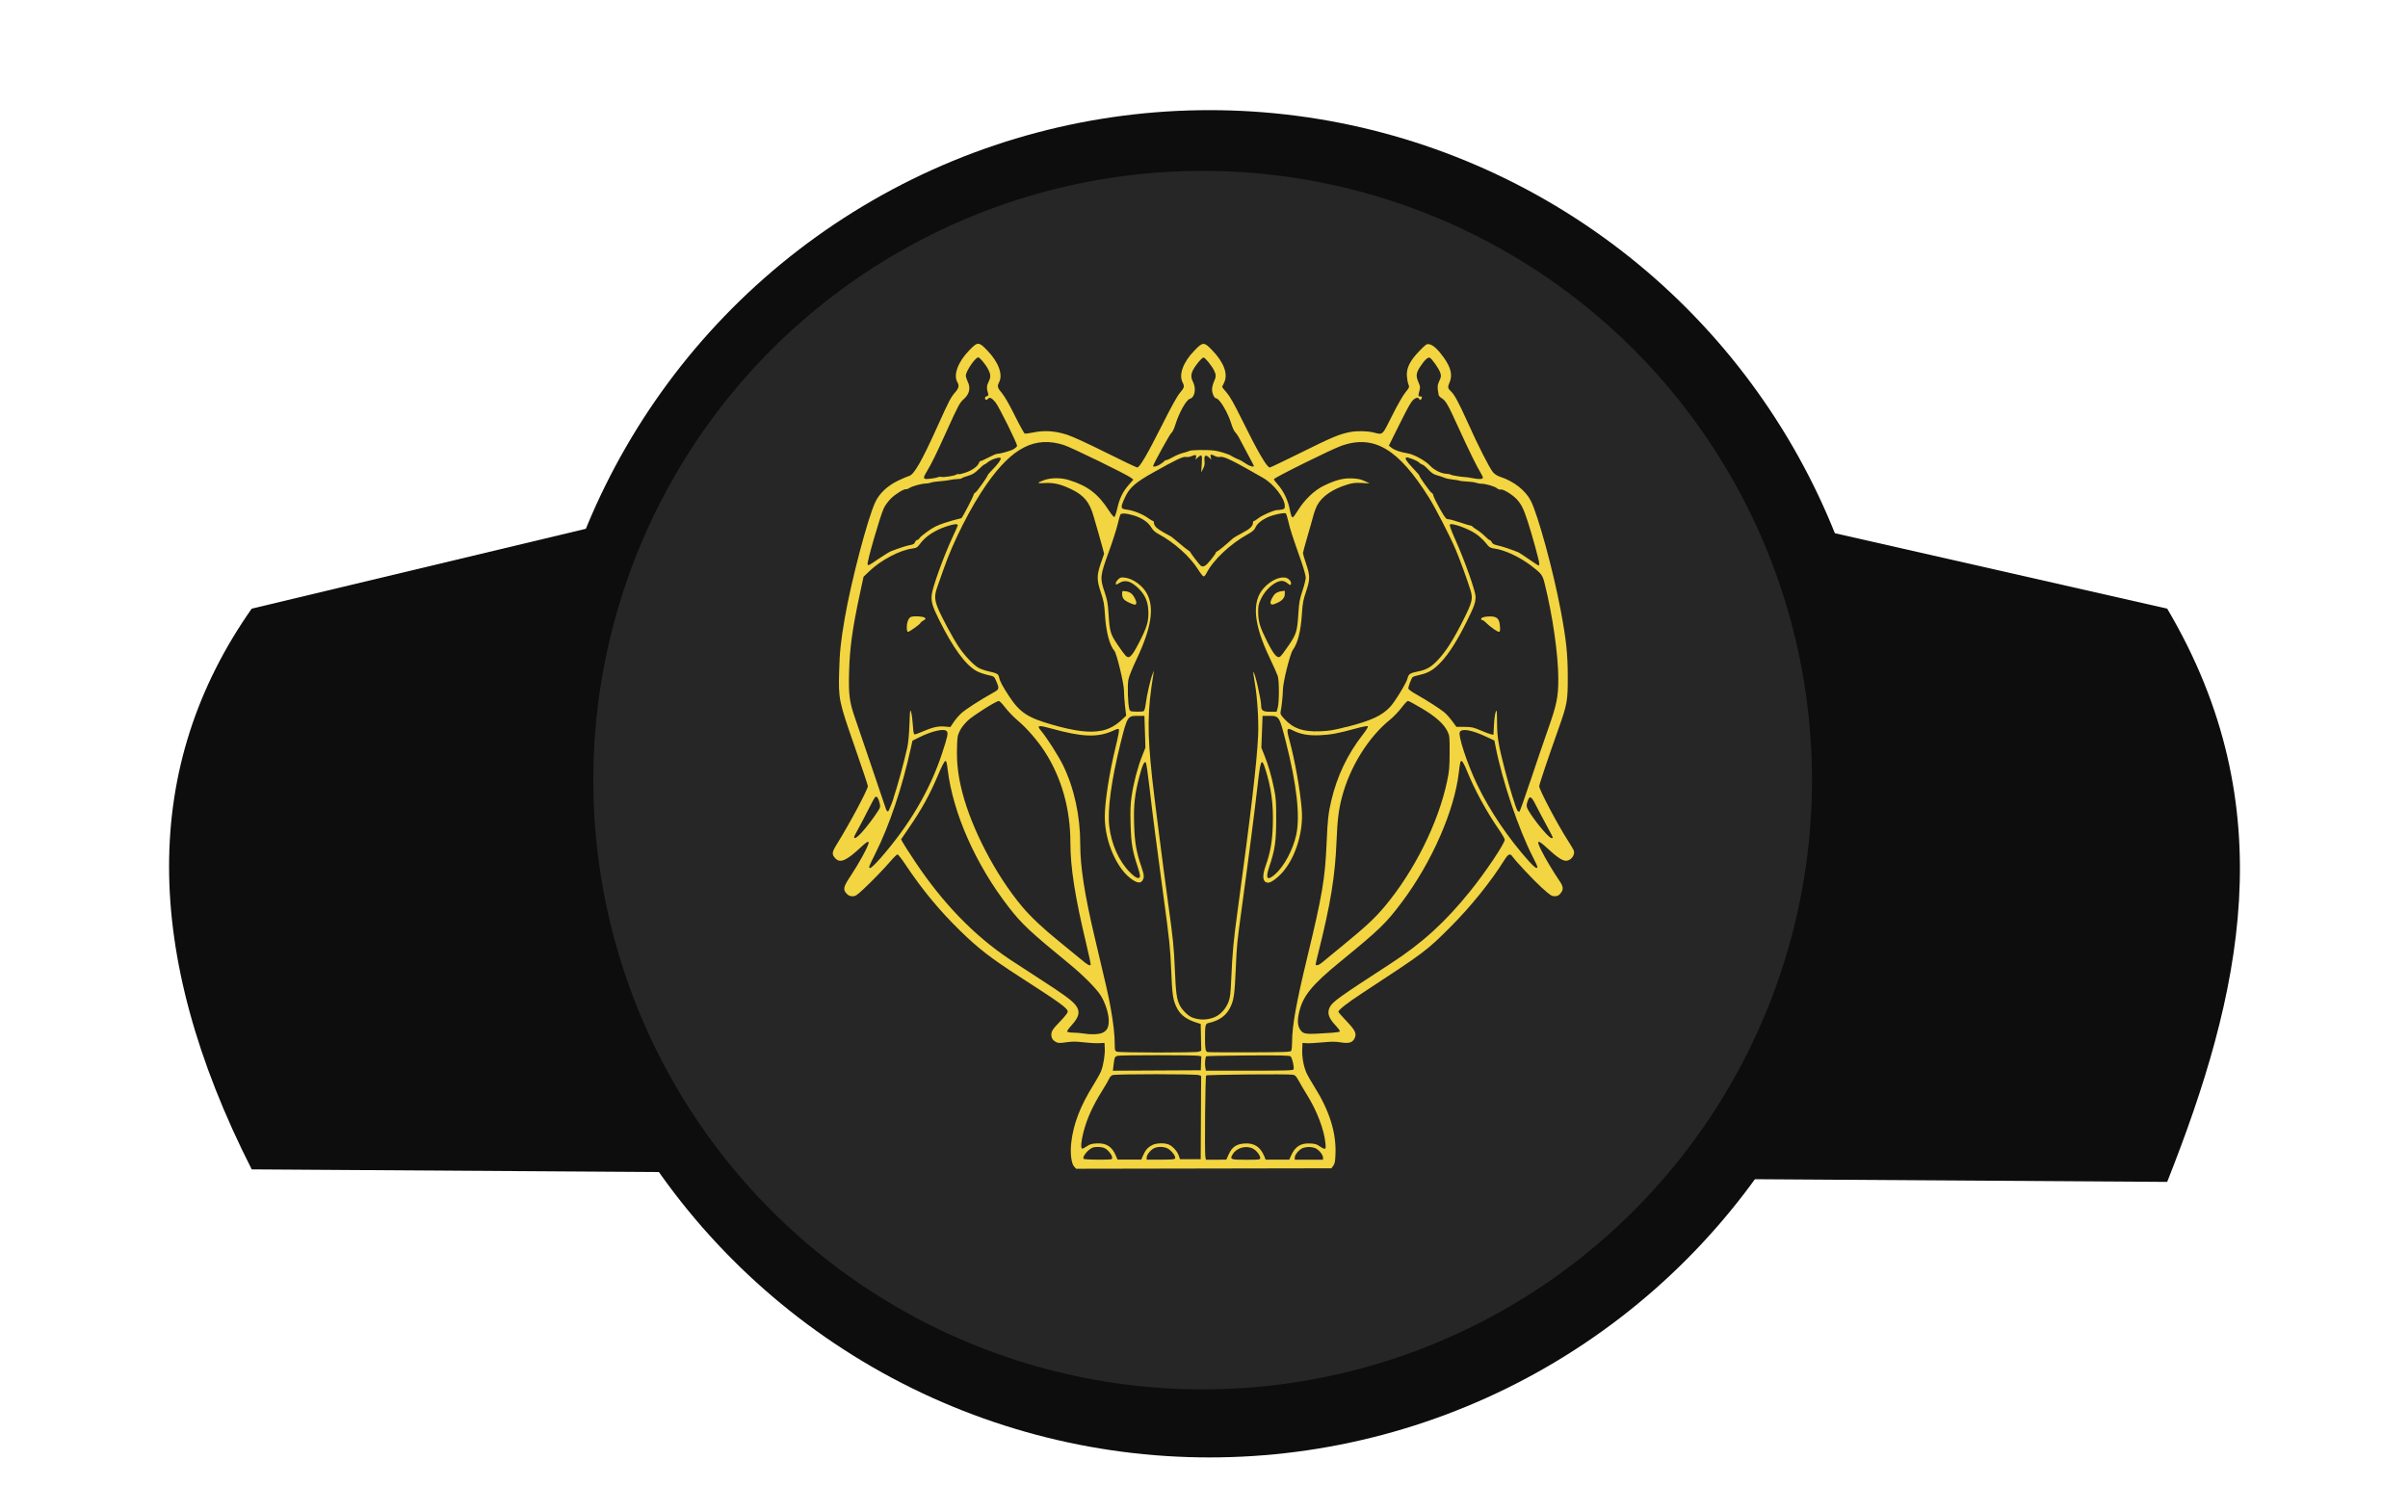 <?xml version="1.0" encoding="UTF-8" standalone="no"?>
<!-- Created with Inkscape (http://www.inkscape.org/) -->

<svg
   width="43mm"
   height="27mm"
   viewBox="0 0 43 27"
   version="1.1"
   id="svg1"
   xml:space="preserve"
   inkscape:version="1.4 (e7c3feb100, 2024-10-09)"
   sodipodi:docname="escudo.svg"
   xmlns:inkscape="http://www.inkscape.org/namespaces/inkscape"
   xmlns:sodipodi="http://sodipodi.sourceforge.net/DTD/sodipodi-0.dtd"
   xmlns="http://www.w3.org/2000/svg"
   xmlns:svg="http://www.w3.org/2000/svg"><sodipodi:namedview
     id="namedview1"
     pagecolor="#ffffff"
     bordercolor="#000000"
     borderopacity="0.25"
     inkscape:showpageshadow="2"
     inkscape:pageopacity="0.0"
     inkscape:pagecheckerboard="0"
     inkscape:deskcolor="#d1d1d1"
     inkscape:document-units="mm"
     inkscape:zoom="2.8284272"
     inkscape:cx="140.53747"
     inkscape:cy="103.94469"
     inkscape:window-width="1863"
     inkscape:window-height="1016"
     inkscape:window-x="57"
     inkscape:window-y="27"
     inkscape:window-maximized="1"
     inkscape:current-layer="layer1"
     showguides="true"><sodipodi:guide
       position="32.612,-37.381"
       orientation="0,-1"
       id="guide18"
       inkscape:locked="false" /></sodipodi:namedview><defs
     id="defs1" /><g
     inkscape:label="Camada 1"
     inkscape:groupmode="layer"
     id="layer1"><g
       id="g18-9"
       style="display:inline"
       transform="matrix(0.776,0,0,0.776,-3.807,-7.954)"><g
         id="g8-7-9-6"
         style="opacity:1;fill:#0d0d0d;fill-opacity:1"
         transform="matrix(0.438,0,0,0.438,-13.252,-61.738)"><circle
           style="fill:#0d0d0d;fill-opacity:1;stroke-width:0.265"
           id="path8-1-8-2"
           cx="105"
           cy="205.541"
           r="35.397" /><path
           style="fill:#0d0d0d;fill-opacity:1;stroke-width:0.243"
           d="m 54.682,196.338 20.735,-4.957 28.279,-6.76 31.514,7.153 20.107,4.564 c 6.189,10.468 3.871,20.349 0,30.122 l -18.863,-0.123 -63.293,-0.414 -18.479,-0.121 c -5.79,-11.401 -5.79,-21.222 0,-29.465 z"
           id="path7-1-4-1"
           sodipodi:nodetypes="cccccccccc" /></g><circle
         style="fill:#262626;fill-opacity:1;stroke-width:0.375"
         id="path10-2-7-3-7"
         cx="32.581"
         cy="28.205"
         r="14.022" /></g><path
       style="fill:#f2d541;fill-opacity:1;stroke-width:0.061"
       d="m 19.182,20.836 c -0.051,-0.054 -0.074,-0.238 -0.053,-0.425 0.038,-0.338 0.162,-0.66 0.4,-1.04 0.056,-0.09 0.117,-0.199 0.134,-0.243 0.041,-0.104 0.072,-0.299 0.065,-0.413 l -0.005,-0.089 -0.097,0.005 c -0.054,0.003 -0.177,-0.004 -0.273,-0.015 -0.14,-0.016 -0.204,-0.017 -0.312,-9.97e-4 -0.118,0.017 -0.143,0.016 -0.185,-0.005 -0.056,-0.029 -0.082,-0.07 -0.082,-0.13 0,-0.064 0.025,-0.101 0.164,-0.245 0.073,-0.076 0.128,-0.146 0.128,-0.164 0,-0.064 -0.104,-0.14 -0.868,-0.633 -0.505,-0.326 -0.726,-0.497 -1.044,-0.807 -0.378,-0.368 -0.684,-0.738 -0.99,-1.197 -0.064,-0.096 -0.126,-0.174 -0.137,-0.174 -0.011,0 -0.063,0.049 -0.115,0.11 -0.13,0.151 -0.333,0.361 -0.494,0.511 -0.118,0.11 -0.142,0.126 -0.195,0.126 -0.045,0 -0.072,-0.012 -0.104,-0.046 -0.07,-0.073 -0.059,-0.123 0.069,-0.314 0.062,-0.092 0.156,-0.249 0.21,-0.348 0.159,-0.292 0.152,-0.334 -0.027,-0.166 -0.252,0.236 -0.365,0.287 -0.449,0.202 -0.072,-0.072 -0.069,-0.111 0.017,-0.25 0.23,-0.369 0.558,-0.984 0.559,-1.045 6.2e-5,-0.015 -0.106,-0.333 -0.236,-0.706 -0.285,-0.819 -0.29,-0.844 -0.277,-1.344 0.009,-0.349 0.029,-0.536 0.1,-0.949 0.115,-0.666 0.411,-1.789 0.546,-2.075 0.074,-0.156 0.217,-0.29 0.405,-0.381 0.083,-0.04 0.172,-0.078 0.197,-0.084 0.088,-0.021 0.227,-0.264 0.506,-0.883 0.208,-0.461 0.238,-0.518 0.315,-0.608 0.07,-0.08 0.079,-0.122 0.041,-0.187 -0.073,-0.128 0.012,-0.358 0.209,-0.562 0.155,-0.161 0.173,-0.161 0.328,0 0.199,0.206 0.281,0.429 0.209,0.567 -0.037,0.071 -0.03,0.098 0.05,0.192 0.047,0.055 0.131,0.201 0.23,0.401 0.086,0.173 0.166,0.318 0.178,0.322 0.012,0.005 0.083,-0.005 0.158,-0.02 0.191,-0.04 0.387,-0.027 0.597,0.041 0.097,0.031 0.369,0.156 0.694,0.318 0.294,0.147 0.546,0.267 0.56,0.267 0.043,0 0.18,-0.234 0.439,-0.749 0.169,-0.336 0.274,-0.526 0.323,-0.583 0.079,-0.093 0.085,-0.116 0.048,-0.187 -0.072,-0.138 0.01,-0.362 0.209,-0.567 0.155,-0.161 0.174,-0.161 0.327,1.224e-4 0.206,0.216 0.28,0.424 0.204,0.574 -0.019,0.037 -0.034,0.071 -0.034,0.075 0,0.004 0.036,0.049 0.08,0.099 0.058,0.067 0.129,0.191 0.261,0.459 0.292,0.593 0.458,0.879 0.51,0.879 0.013,0 0.27,-0.123 0.572,-0.273 0.53,-0.264 0.677,-0.325 0.863,-0.36 0.123,-0.023 0.301,-0.02 0.416,0.008 0.174,0.042 0.151,0.063 0.332,-0.298 0.095,-0.19 0.193,-0.362 0.238,-0.417 0.073,-0.09 0.075,-0.095 0.055,-0.143 -0.012,-0.027 -0.024,-0.095 -0.028,-0.15 -0.01,-0.144 0.055,-0.274 0.223,-0.447 0.12,-0.124 0.129,-0.13 0.181,-0.12 0.064,0.013 0.153,0.094 0.253,0.234 0.132,0.184 0.163,0.321 0.102,0.455 -0.034,0.076 -0.029,0.101 0.033,0.157 0.057,0.052 0.134,0.195 0.293,0.547 C 26.394,7.959 26.596,8.355 26.658,8.43 c 0.033,0.04 0.075,0.067 0.134,0.087 0.238,0.077 0.447,0.24 0.542,0.423 0.126,0.242 0.4,1.241 0.533,1.946 0.101,0.534 0.128,0.785 0.129,1.193 7.83e-4,0.441 -0.008,0.492 -0.17,0.949 -0.187,0.527 -0.34,0.983 -0.34,1.014 0,0.063 0.336,0.698 0.514,0.973 0.049,0.075 0.095,0.154 0.103,0.174 0.03,0.078 -0.051,0.184 -0.139,0.184 -0.065,0 -0.161,-0.064 -0.327,-0.218 -0.186,-0.173 -0.212,-0.162 -0.108,0.044 0.07,0.14 0.222,0.393 0.313,0.524 0.077,0.11 0.082,0.163 0.024,0.233 -0.033,0.04 -0.055,0.05 -0.104,0.05 -0.055,0 -0.08,-0.016 -0.23,-0.152 -0.148,-0.134 -0.464,-0.471 -0.528,-0.562 -0.039,-0.056 -0.074,-0.038 -0.141,0.069 -0.237,0.381 -0.597,0.828 -0.958,1.19 -0.429,0.43 -0.463,0.455 -1.57,1.18 -0.271,0.177 -0.435,0.305 -0.435,0.339 0,0.008 0.065,0.084 0.145,0.167 0.161,0.169 0.186,0.225 0.141,0.313 -0.037,0.072 -0.105,0.09 -0.247,0.066 -0.091,-0.015 -0.162,-0.015 -0.325,3.68e-4 -0.115,0.011 -0.242,0.018 -0.282,0.015 l -0.073,-0.005 -0.005,0.124 c -0.005,0.134 0.025,0.296 0.077,0.414 0.017,0.039 0.08,0.149 0.14,0.244 0.268,0.426 0.391,0.817 0.377,1.195 -0.005,0.142 -0.012,0.179 -0.04,0.217 l -0.034,0.045 -2.279,0.004 -2.279,0.004 z m 0.678,-0.16 c 0,-0.046 -0.071,-0.137 -0.13,-0.168 -0.055,-0.029 -0.182,-0.032 -0.232,-0.006 -0.082,0.042 -0.171,0.158 -0.149,0.193 0.005,0.009 0.116,0.016 0.26,0.016 0.246,0 0.251,-6.81e-4 0.251,-0.035 z m 0.553,-0.042 c 0.04,-0.093 0.084,-0.143 0.164,-0.184 0.072,-0.037 0.217,-0.041 0.293,-0.009 0.072,0.031 0.152,0.119 0.179,0.197 l 0.022,0.065 h 0.185 0.185 l 0.004,-0.743 0.004,-0.743 -0.042,-0.016 c -0.056,-0.021 -1.484,-0.021 -1.54,4.9e-5 -0.023,0.009 -0.049,0.035 -0.058,0.059 -0.009,0.024 -0.063,0.117 -0.119,0.207 -0.178,0.284 -0.277,0.502 -0.343,0.754 -0.043,0.165 -0.052,0.294 -0.02,0.294 0.011,0 0.048,-0.02 0.083,-0.044 0.05,-0.035 0.087,-0.046 0.173,-0.05 0.169,-0.009 0.273,0.055 0.34,0.212 l 0.033,0.077 h 0.212 0.212 z m 0.572,0.054 c 0.012,-0.032 -0.051,-0.122 -0.118,-0.167 -0.065,-0.044 -0.189,-0.05 -0.26,-0.013 -0.064,0.033 -0.131,0.117 -0.131,0.164 v 0.039 h 0.25 c 0.202,0 0.251,-0.005 0.259,-0.023 z m 0.957,-0.074 c 0.062,-0.132 0.138,-0.183 0.287,-0.192 0.17,-0.01 0.278,0.062 0.347,0.228 l 0.025,0.061 h 0.211 0.211 l 0.034,-0.077 c 0.07,-0.157 0.173,-0.222 0.341,-0.212 0.088,0.005 0.12,0.015 0.167,0.05 0.032,0.024 0.07,0.044 0.086,0.044 0.024,0 0.026,-0.013 0.017,-0.105 -0.024,-0.236 -0.152,-0.572 -0.322,-0.846 -0.054,-0.088 -0.124,-0.205 -0.154,-0.261 -0.046,-0.084 -0.063,-0.102 -0.107,-0.11 -0.08,-0.015 -1.532,-0.002 -1.547,0.014 -0.016,0.015 -0.028,1.371 -0.014,1.451 l 0.01,0.053 0.182,-1.85e-4 0.182,-1.83e-4 z m 0.563,0.068 c 0,-0.047 -0.067,-0.134 -0.13,-0.167 -0.119,-0.064 -0.289,-0.018 -0.36,0.096 -0.059,0.096 -0.045,0.102 0.237,0.102 0.234,0 0.252,-0.002 0.252,-0.03 z m 1.12,-0.009 c 0,-0.047 -0.067,-0.131 -0.131,-0.164 -0.025,-0.013 -0.08,-0.024 -0.121,-0.024 -0.041,0 -0.095,0.011 -0.121,0.024 -0.064,0.033 -0.131,0.117 -0.131,0.164 v 0.039 h 0.252 0.252 z m -2.178,-1.683 0.005,-0.124 -0.051,-0.01 c -0.066,-0.013 -1.374,-0.014 -1.439,-3.67e-4 -0.054,0.011 -0.061,0.025 -0.078,0.174 l -0.011,0.093 0.785,-0.004 0.785,-0.004 z m 1.652,0.109 c 0.015,-0.04 -0.025,-0.211 -0.054,-0.233 -0.022,-0.016 -0.186,-0.02 -0.761,-0.016 -0.403,0.003 -0.738,0.009 -0.744,0.015 -0.018,0.018 -0.029,0.138 -0.017,0.199 l 0.011,0.058 h 0.779 c 0.653,0 0.78,-0.004 0.787,-0.023 z m -1.69,-0.318 0.042,-0.016 -0.005,-0.239 -0.005,-0.239 -0.049,-0.015 c -0.207,-0.062 -0.319,-0.146 -0.387,-0.292 -0.06,-0.127 -0.074,-0.228 -0.091,-0.651 -0.016,-0.392 -0.031,-0.539 -0.137,-1.314 -0.112,-0.824 -0.207,-1.563 -0.253,-1.97 -0.026,-0.227 -0.054,-0.419 -0.063,-0.428 -0.027,-0.027 -0.063,0.05 -0.114,0.247 -0.084,0.323 -0.105,0.503 -0.095,0.852 0.009,0.328 0.039,0.499 0.132,0.77 0.048,0.139 0.052,0.191 0.016,0.241 -0.034,0.048 -0.084,0.045 -0.17,-0.01 -0.279,-0.178 -0.502,-0.68 -0.502,-1.13 -1.17e-4,-0.267 0.083,-0.797 0.197,-1.26 0.037,-0.149 0.062,-0.282 0.057,-0.295 -0.008,-0.022 -0.024,-0.019 -0.112,0.021 -0.269,0.122 -0.548,0.111 -1.098,-0.042 -0.233,-0.065 -0.265,-0.058 -0.183,0.039 0.102,0.121 0.311,0.448 0.393,0.615 0.2,0.41 0.308,0.905 0.308,1.411 0,0.407 0.078,0.905 0.261,1.677 0.211,0.887 0.24,1.016 0.28,1.235 0.049,0.266 0.075,0.493 0.075,0.656 0,0.112 0.003,0.124 0.037,0.138 0.051,0.02 1.41,0.021 1.464,7.12e-4 z m 1.648,-0.016 c 0.009,-0.013 0.016,-0.084 0.016,-0.157 5.43e-4,-0.288 0.073,-0.691 0.269,-1.503 0.272,-1.127 0.321,-1.414 0.348,-2.064 0.017,-0.396 0.03,-0.518 0.082,-0.738 0.103,-0.44 0.29,-0.832 0.562,-1.181 0.066,-0.085 0.1,-0.142 0.091,-0.151 -0.009,-0.009 -0.093,0.006 -0.222,0.042 -0.31,0.085 -0.438,0.109 -0.634,0.118 -0.201,0.009 -0.343,-0.016 -0.477,-0.084 -0.117,-0.059 -0.124,-0.039 -0.065,0.178 0.1,0.372 0.191,0.887 0.219,1.241 0.029,0.377 -0.1,0.815 -0.321,1.086 -0.092,0.112 -0.222,0.212 -0.276,0.212 -0.099,0 -0.117,-0.104 -0.051,-0.293 0.089,-0.253 0.122,-0.442 0.131,-0.745 0.011,-0.365 -0.029,-0.661 -0.136,-0.998 -0.065,-0.205 -0.085,-0.161 -0.137,0.305 -0.044,0.395 -0.154,1.253 -0.274,2.129 -0.095,0.695 -0.095,0.698 -0.114,1.12 -0.021,0.473 -0.033,0.562 -0.09,0.69 -0.072,0.161 -0.197,0.254 -0.398,0.299 -0.055,0.012 -0.062,0.042 -0.062,0.261 0,0.202 0.008,0.247 0.046,0.257 0.015,0.004 0.354,0.006 0.753,0.005 0.627,-0.002 0.729,-0.006 0.742,-0.027 z m -3.375,-0.318 c 0.086,-0.035 0.119,-0.098 0.117,-0.227 -0.002,-0.123 -0.065,-0.318 -0.144,-0.442 -0.082,-0.128 -0.316,-0.363 -0.565,-0.567 -0.689,-0.564 -0.846,-0.71 -1.08,-1.013 -0.586,-0.757 -0.992,-1.672 -1.087,-2.452 -0.015,-0.126 -0.024,-0.158 -0.044,-0.154 -0.014,0.003 -0.063,0.096 -0.117,0.224 -0.156,0.372 -0.294,0.623 -0.533,0.972 l -0.138,0.202 0.031,0.058 c 0.017,0.032 0.116,0.186 0.22,0.342 0.49,0.736 1.05,1.315 1.677,1.736 0.089,0.06 0.33,0.217 0.535,0.349 0.442,0.284 0.597,0.398 0.66,0.485 0.079,0.109 0.057,0.203 -0.082,0.355 -0.047,0.051 -0.08,0.1 -0.075,0.11 0.005,0.009 0.055,0.017 0.111,0.018 0.055,6.19e-4 0.133,0.007 0.173,0.014 0.127,0.023 0.271,0.019 0.341,-0.009 z m 4.085,-2.46e-4 c 0.083,-0.006 0.155,-0.017 0.16,-0.025 0.005,-0.008 -0.027,-0.053 -0.071,-0.1 -0.132,-0.139 -0.162,-0.232 -0.11,-0.334 0.051,-0.098 0.164,-0.179 1.086,-0.778 0.566,-0.367 0.975,-0.74 1.42,-1.292 0.276,-0.342 0.618,-0.853 0.618,-0.921 0,-0.017 -0.046,-0.098 -0.103,-0.18 -0.219,-0.315 -0.436,-0.713 -0.571,-1.049 -0.039,-0.097 -0.079,-0.172 -0.093,-0.175 -0.025,-0.005 -0.03,0.015 -0.053,0.208 -0.08,0.68 -0.481,1.595 -1.011,2.304 -0.289,0.386 -0.398,0.492 -1.105,1.07 -0.518,0.423 -0.676,0.621 -0.74,0.925 -0.029,0.138 -0.021,0.227 0.027,0.294 0.057,0.08 0.091,0.084 0.547,0.052 z m -2.071,-0.284 c 0.101,-0.043 0.197,-0.151 0.242,-0.271 0.029,-0.076 0.037,-0.147 0.049,-0.416 0.019,-0.443 0.04,-0.676 0.106,-1.159 0.248,-1.819 0.349,-2.678 0.373,-3.174 0.013,-0.259 -0.013,-0.681 -0.058,-0.94 -0.018,-0.106 -0.03,-0.196 -0.027,-0.2 0.021,-0.021 0.14,0.49 0.14,0.603 0,0.085 0.033,0.106 0.163,0.106 h 0.112 l 0.02,-0.069 c 0.028,-0.097 0.028,-0.49 2.49e-4,-0.572 -0.012,-0.036 -0.079,-0.185 -0.149,-0.333 -0.284,-0.598 -0.317,-0.994 -0.101,-1.234 0.119,-0.132 0.276,-0.208 0.388,-0.187 0.06,0.011 0.113,0.074 0.097,0.116 -0.009,0.022 -0.017,0.02 -0.06,-0.016 -0.029,-0.024 -0.07,-0.042 -0.098,-0.042 -0.122,0 -0.295,0.148 -0.376,0.321 -0.044,0.094 -0.051,0.126 -0.05,0.239 7.83e-4,0.169 0.033,0.27 0.165,0.532 0.114,0.225 0.174,0.294 0.226,0.262 0.015,-0.009 0.084,-0.099 0.152,-0.2 0.142,-0.21 0.154,-0.249 0.176,-0.591 0.011,-0.18 0.023,-0.241 0.072,-0.387 0.032,-0.095 0.058,-0.201 0.058,-0.235 -3.2e-5,-0.034 -0.034,-0.157 -0.074,-0.273 -0.167,-0.475 -0.205,-0.59 -0.234,-0.72 -0.017,-0.075 -0.038,-0.143 -0.046,-0.152 -0.023,-0.023 -0.244,0.025 -0.347,0.077 -0.104,0.052 -0.172,0.113 -0.201,0.181 -0.016,0.037 -0.053,0.068 -0.132,0.112 -0.319,0.177 -0.619,0.461 -0.741,0.701 -0.015,0.029 -0.036,0.053 -0.048,0.053 -0.012,0 -0.057,-0.057 -0.1,-0.126 -0.144,-0.229 -0.425,-0.481 -0.705,-0.631 -0.064,-0.034 -0.1,-0.068 -0.131,-0.12 -0.052,-0.09 -0.166,-0.168 -0.306,-0.21 -0.139,-0.042 -0.229,-0.048 -0.246,-0.016 -0.007,0.013 -0.029,0.094 -0.049,0.178 -0.02,0.085 -0.09,0.304 -0.157,0.487 -0.155,0.426 -0.159,0.465 -0.078,0.706 0.052,0.154 0.062,0.209 0.074,0.398 0.019,0.314 0.033,0.363 0.157,0.547 0.058,0.087 0.124,0.177 0.145,0.199 0.065,0.068 0.109,0.027 0.237,-0.219 0.147,-0.283 0.179,-0.39 0.172,-0.572 -0.007,-0.171 -0.056,-0.287 -0.171,-0.402 -0.133,-0.133 -0.241,-0.166 -0.342,-0.105 -0.064,0.039 -0.069,0.039 -0.069,0.007 0,-0.014 0.019,-0.044 0.042,-0.067 0.037,-0.037 0.051,-0.041 0.123,-0.032 0.142,0.017 0.314,0.141 0.39,0.282 0.138,0.254 0.081,0.616 -0.184,1.176 -0.075,0.157 -0.136,0.31 -0.146,0.365 -0.019,0.1 -0.009,0.43 0.015,0.517 0.013,0.048 0.016,0.049 0.126,0.053 0.062,0.002 0.122,-0.002 0.134,-0.01 0.012,-0.008 0.028,-0.069 0.037,-0.142 0.018,-0.145 0.081,-0.421 0.119,-0.517 l 0.026,-0.065 -0.009,0.057 c -0.109,0.667 -0.113,1.021 -0.023,1.866 0.035,0.325 0.193,1.56 0.283,2.215 0.093,0.676 0.105,0.796 0.122,1.201 0.018,0.423 0.032,0.529 0.089,0.642 0.041,0.081 0.146,0.185 0.215,0.213 0.13,0.053 0.281,0.051 0.411,-0.006 z m -1.539,-7.403 c -0.092,-0.043 -0.119,-0.078 -0.119,-0.156 0,-0.051 6.81e-4,-0.052 0.066,-0.043 0.077,0.01 0.12,0.044 0.164,0.131 0.033,0.064 0.03,0.108 -0.006,0.108 -0.011,-8.6e-5 -0.059,-0.018 -0.105,-0.039 z m 2.532,0.016 c -0.012,-0.03 0.034,-0.126 0.082,-0.171 0.021,-0.02 0.068,-0.04 0.105,-0.045 l 0.067,-0.009 v 0.056 c 0,0.067 -0.043,0.119 -0.136,0.161 -0.081,0.037 -0.105,0.038 -0.117,0.008 z M 19.476,17.227 c 0.004,-0.007 -0.032,-0.176 -0.08,-0.377 -0.199,-0.828 -0.282,-1.361 -0.282,-1.803 -4.7e-5,-0.602 -0.159,-1.163 -0.461,-1.628 -0.125,-0.193 -0.32,-0.417 -0.474,-0.546 -0.075,-0.063 -0.177,-0.168 -0.227,-0.234 -0.05,-0.066 -0.102,-0.12 -0.115,-0.12 -0.048,0 -0.449,0.253 -0.55,0.346 -0.063,0.059 -0.119,0.129 -0.147,0.187 -0.042,0.085 -0.046,0.109 -0.051,0.322 -0.006,0.263 0.022,0.493 0.095,0.777 0.17,0.658 0.599,1.479 1.062,2.033 0.159,0.19 0.374,0.393 0.673,0.635 0.138,0.112 0.309,0.252 0.381,0.312 0.124,0.104 0.161,0.125 0.178,0.097 z m 4.118,-0.025 c 0.023,-0.02 0.198,-0.164 0.389,-0.32 0.403,-0.329 0.57,-0.485 0.745,-0.694 0.528,-0.632 0.957,-1.493 1.113,-2.235 0.039,-0.184 0.044,-0.248 0.045,-0.51 7.83e-4,-0.286 -6.81e-4,-0.304 -0.038,-0.381 -0.065,-0.133 -0.21,-0.263 -0.459,-0.411 -0.123,-0.073 -0.234,-0.133 -0.247,-0.133 -0.013,0 -0.065,0.055 -0.116,0.123 -0.051,0.068 -0.141,0.162 -0.2,0.209 -0.39,0.315 -0.72,0.844 -0.862,1.385 -0.059,0.223 -0.082,0.41 -0.097,0.782 -0.025,0.631 -0.107,1.131 -0.325,1.998 -0.026,0.104 -0.048,0.197 -0.048,0.207 0,0.029 0.054,0.018 0.099,-0.02 z M 20.357,15.657 c 0.005,-0.013 -0.013,-0.092 -0.041,-0.174 -0.095,-0.287 -0.117,-0.417 -0.127,-0.759 -0.007,-0.248 -0.003,-0.356 0.018,-0.501 0.035,-0.239 0.105,-0.509 0.184,-0.71 l 0.063,-0.16 -0.009,-0.284 -0.009,-0.284 h -0.117 c -0.185,0 -0.19,0.008 -0.311,0.495 -0.163,0.658 -0.234,1.182 -0.2,1.475 0.038,0.325 0.174,0.629 0.37,0.825 0.101,0.101 0.161,0.127 0.179,0.078 z m 2.411,-0.042 c 0.16,-0.137 0.32,-0.436 0.379,-0.706 0.072,-0.334 0.01,-0.894 -0.187,-1.667 -0.115,-0.452 -0.118,-0.457 -0.297,-0.457 h -0.117 l -0.011,0.284 -0.011,0.284 0.055,0.138 c 0.071,0.177 0.128,0.376 0.174,0.605 0.032,0.157 0.037,0.232 0.036,0.539 -4.27e-4,0.395 -0.022,0.544 -0.124,0.846 -0.072,0.214 -0.039,0.257 0.104,0.135 z m -7.06,-0.271 c 0.525,-0.597 0.894,-1.222 1.111,-1.878 0.102,-0.309 0.116,-0.373 0.088,-0.406 -0.046,-0.055 -0.267,-0.005 -0.502,0.113 l -0.111,0.056 -0.028,0.126 c -0.154,0.706 -0.383,1.388 -0.636,1.892 -0.12,0.24 -0.126,0.255 -0.09,0.255 0.016,0 0.091,-0.071 0.167,-0.158 z m 11.746,0.139 c 0,-0.011 -0.036,-0.089 -0.08,-0.174 -0.259,-0.505 -0.546,-1.357 -0.668,-1.979 l -0.02,-0.104 -0.148,-0.069 c -0.255,-0.119 -0.428,-0.151 -0.469,-0.086 -0.037,0.059 0.128,0.563 0.305,0.933 0.227,0.475 0.56,0.968 0.93,1.38 0.099,0.11 0.149,0.143 0.149,0.099 z M 15.382,14.874 c 0.091,-0.099 0.225,-0.275 0.298,-0.391 0.042,-0.066 0.043,-0.075 0.025,-0.149 -0.02,-0.083 -0.046,-0.118 -0.075,-0.1 -0.01,0.006 -0.067,0.11 -0.127,0.23 -0.06,0.12 -0.141,0.275 -0.18,0.344 -0.039,0.069 -0.071,0.133 -0.071,0.142 0,0.04 0.052,0.01 0.131,-0.077 z m 12.347,0.083 c 0,-0.006 -0.054,-0.11 -0.12,-0.231 -0.066,-0.121 -0.15,-0.281 -0.187,-0.354 -0.071,-0.142 -0.104,-0.165 -0.133,-0.089 -0.042,0.11 -0.038,0.13 0.042,0.252 0.133,0.201 0.335,0.434 0.376,0.434 0.011,0 0.021,-0.005 0.021,-0.011 z M 15.953,14.26 c 0.072,-0.214 0.19,-0.646 0.25,-0.916 0.016,-0.071 0.031,-0.24 0.037,-0.406 0.009,-0.259 0.012,-0.278 0.03,-0.219 0.011,0.036 0.025,0.14 0.031,0.231 0.008,0.129 0.016,0.166 0.034,0.166 0.013,0 0.072,-0.021 0.131,-0.047 0.181,-0.079 0.289,-0.104 0.403,-0.093 l 0.102,0.009 0.059,-0.088 c 0.032,-0.049 0.095,-0.121 0.139,-0.161 0.078,-0.07 0.327,-0.231 0.555,-0.358 0.125,-0.069 0.126,-0.073 0.062,-0.222 -0.032,-0.075 -0.033,-0.076 -0.151,-0.102 -0.065,-0.015 -0.153,-0.045 -0.194,-0.068 -0.198,-0.108 -0.418,-0.407 -0.67,-0.913 -0.12,-0.24 -0.145,-0.324 -0.134,-0.446 0.012,-0.135 0.218,-0.702 0.379,-1.047 0.048,-0.102 0.087,-0.19 0.087,-0.197 0,-0.033 -0.066,-0.027 -0.207,0.02 -0.194,0.064 -0.364,0.174 -0.455,0.295 -0.062,0.082 -0.072,0.088 -0.152,0.099 -0.219,0.028 -0.559,0.207 -0.759,0.399 l -0.11,0.105 -0.066,0.308 c -0.134,0.626 -0.18,0.959 -0.192,1.395 -0.011,0.403 0.006,0.535 0.11,0.83 0.037,0.105 0.172,0.502 0.3,0.881 0.128,0.379 0.24,0.71 0.249,0.736 0.009,0.026 0.025,0.043 0.037,0.04 0.012,-0.004 0.055,-0.108 0.098,-0.233 z m 0.24,-3.058 c 0,-0.089 0.032,-0.168 0.074,-0.184 0.048,-0.019 0.212,-0.011 0.242,0.012 0.028,0.021 0.027,0.024 -0.021,0.052 -0.028,0.017 -0.051,0.036 -0.051,0.043 0,0.019 -0.195,0.159 -0.221,0.159 -0.016,0 -0.023,-0.023 -0.023,-0.082 z m 11.131,2.759 c 0.096,-0.29 0.238,-0.706 0.315,-0.924 0.159,-0.45 0.188,-0.586 0.188,-0.909 6.2e-5,-0.431 -0.102,-1.141 -0.245,-1.712 -0.037,-0.149 -0.059,-0.176 -0.248,-0.319 C 27.131,9.944 26.866,9.821 26.687,9.797 26.634,9.79 26.597,9.775 26.579,9.753 26.478,9.625 26.385,9.544 26.272,9.485 26.116,9.404 25.917,9.342 25.892,9.366 c -0.012,0.012 0.016,0.093 0.097,0.274 0.172,0.387 0.361,0.921 0.361,1.021 -1.16e-4,0.101 -0.028,0.178 -0.161,0.444 -0.167,0.335 -0.309,0.56 -0.45,0.712 -0.132,0.143 -0.231,0.203 -0.387,0.236 -0.06,0.013 -0.117,0.031 -0.127,0.041 -0.022,0.022 -0.076,0.163 -0.076,0.2 -8e-6,0.018 0.053,0.057 0.15,0.112 0.174,0.098 0.398,0.241 0.489,0.313 0.035,0.028 0.098,0.098 0.141,0.156 l 0.078,0.106 0.143,7.83e-4 c 0.129,6.82e-4 0.158,0.007 0.289,0.063 0.08,0.034 0.165,0.066 0.188,0.07 l 0.042,0.008 0.009,-0.177 c 0.005,-0.097 0.019,-0.201 0.031,-0.23 0.02,-0.049 0.022,-0.031 0.024,0.188 0.002,0.268 0.022,0.39 0.143,0.858 0.079,0.307 0.197,0.686 0.223,0.719 0.009,0.011 0.024,0.018 0.033,0.016 0.009,-0.003 0.094,-0.242 0.19,-0.532 z m -0.657,-2.732 c -0.045,-0.03 -0.102,-0.078 -0.129,-0.105 -0.026,-0.028 -0.057,-0.05 -0.069,-0.05 -0.012,0 -0.021,-0.007 -0.021,-0.016 0,-0.03 0.063,-0.049 0.158,-0.049 0.129,0 0.169,0.04 0.179,0.179 0.009,0.117 -0.003,0.121 -0.119,0.042 z m -6.998,1.822 c 0.13,-0.027 0.248,-0.09 0.35,-0.184 l 0.091,-0.085 -0.02,-0.169 c -0.011,-0.093 -0.019,-0.219 -0.019,-0.28 1.25e-4,-0.12 -0.13,-0.661 -0.17,-0.708 -0.088,-0.102 -0.15,-0.338 -0.169,-0.64 -0.012,-0.196 -0.023,-0.253 -0.073,-0.402 -0.076,-0.227 -0.076,-0.306 -7.83e-4,-0.525 l 0.058,-0.167 -0.026,-0.103 c -0.014,-0.056 -0.047,-0.172 -0.072,-0.257 -0.025,-0.085 -0.065,-0.224 -0.089,-0.308 -0.072,-0.256 -0.173,-0.378 -0.404,-0.488 -0.187,-0.089 -0.314,-0.118 -0.471,-0.108 -0.144,0.01 -0.145,-0.004 -0.005,-0.054 0.122,-0.043 0.299,-0.043 0.438,2.271e-4 0.337,0.104 0.522,0.246 0.717,0.548 0.042,0.065 0.085,0.116 0.095,0.112 0.01,-0.003 0.034,-0.072 0.052,-0.153 0.043,-0.185 0.098,-0.298 0.204,-0.419 l 0.083,-0.095 -0.038,-0.031 c -0.07,-0.058 -1.069,-0.545 -1.204,-0.588 -0.513,-0.162 -0.917,0.043 -1.376,0.698 -0.285,0.407 -0.597,1.022 -0.768,1.513 -0.04,0.114 -0.091,0.259 -0.113,0.321 -0.054,0.15 -0.053,0.227 0.008,0.379 0.062,0.155 0.269,0.539 0.377,0.7 0.099,0.148 0.256,0.314 0.344,0.366 0.036,0.021 0.116,0.05 0.178,0.064 0.161,0.036 0.182,0.047 0.195,0.109 0.016,0.074 0.06,0.156 0.18,0.339 0.189,0.288 0.332,0.382 0.77,0.507 0.407,0.117 0.673,0.149 0.878,0.106 z m 4.378,-0.068 c 0.435,-0.111 0.624,-0.198 0.774,-0.355 0.083,-0.087 0.291,-0.426 0.311,-0.506 0.022,-0.087 0.04,-0.099 0.199,-0.132 0.151,-0.032 0.228,-0.078 0.351,-0.209 0.139,-0.148 0.274,-0.361 0.441,-0.693 0.169,-0.335 0.183,-0.393 0.135,-0.549 C 26.201,10.354 26.066,9.984 25.994,9.815 25.891,9.572 25.635,9.075 25.514,8.882 24.973,8.021 24.543,7.763 23.968,7.956 23.8,8.012 22.748,8.533 22.748,8.559 c 0,0.01 0.034,0.055 0.075,0.101 0.094,0.104 0.178,0.277 0.206,0.427 0.023,0.119 0.035,0.152 0.058,0.152 0.008,0 0.049,-0.057 0.092,-0.126 0.119,-0.192 0.295,-0.359 0.462,-0.439 0.214,-0.103 0.348,-0.137 0.506,-0.13 0.101,0.005 0.155,0.016 0.223,0.048 l 0.089,0.042 -0.14,-0.008 c -0.115,-0.007 -0.162,-0.001 -0.259,0.028 -0.261,0.079 -0.451,0.209 -0.537,0.368 -0.023,0.043 -0.057,0.133 -0.074,0.2 -0.017,0.067 -0.066,0.237 -0.107,0.378 -0.041,0.141 -0.075,0.266 -0.075,0.279 0,0.012 0.026,0.099 0.057,0.192 0.072,0.215 0.072,0.278 -0.002,0.495 -0.05,0.147 -0.061,0.207 -0.073,0.392 -0.021,0.319 -0.072,0.524 -0.164,0.653 -0.049,0.069 -0.175,0.577 -0.176,0.71 -7.83e-4,0.102 -0.022,0.302 -0.041,0.393 -0.008,0.037 0.004,0.058 0.067,0.126 0.161,0.172 0.329,0.231 0.632,0.221 0.164,-0.005 0.239,-0.018 0.479,-0.079 z m -2.428,-2.98 c 0.05,-0.062 0.091,-0.121 0.091,-0.13 0,-0.01 0.013,-0.022 0.028,-0.028 0.024,-0.009 0.14,-0.104 0.272,-0.224 0.02,-0.018 0.099,-0.065 0.177,-0.105 0.137,-0.071 0.188,-0.121 0.188,-0.186 0,-0.014 0.008,-0.025 0.017,-0.025 0.009,0 0.044,-0.022 0.077,-0.048 0.067,-0.054 0.28,-0.147 0.336,-0.147 0.02,0 0.059,-0.005 0.087,-0.01 0.044,-0.009 0.051,-0.017 0.051,-0.062 0,-0.14 -0.197,-0.395 -0.391,-0.505 C 22.01,8.221 21.851,8.144 21.784,8.161 c -0.021,0.005 -0.06,-0.002 -0.088,-0.016 -0.072,-0.037 -0.089,-0.033 -0.076,0.019 l 0.011,0.045 -0.041,-0.039 c -0.062,-0.058 -0.092,-0.037 -0.081,0.058 0.007,0.06 7.12e-4,0.093 -0.025,0.143 l -0.034,0.065 0.01,-0.15 c 0.011,-0.166 0.002,-0.181 -0.072,-0.114 l -0.04,0.037 0.009,-0.036 c 0.012,-0.05 -0.006,-0.057 -0.077,-0.027 -0.035,0.015 -0.079,0.021 -0.105,0.015 -0.048,-0.011 -0.18,0.052 -0.57,0.271 -0.333,0.186 -0.436,0.277 -0.518,0.456 -0.084,0.183 -0.08,0.201 0.041,0.215 0.109,0.013 0.275,0.079 0.368,0.146 0.042,0.03 0.084,0.055 0.093,0.055 0.009,0 0.016,0.013 0.017,0.028 7.83e-4,0.059 0.045,0.104 0.169,0.175 0.07,0.04 0.131,0.073 0.134,0.073 0.003,0 0.069,0.053 0.145,0.118 0.076,0.065 0.152,0.125 0.169,0.134 0.017,0.009 0.031,0.021 0.031,0.026 0,0.013 0.165,0.229 0.187,0.245 0.045,0.033 0.089,0.009 0.177,-0.1 z M 15.698,9.975 c 0.089,-0.061 0.188,-0.121 0.219,-0.133 0.171,-0.064 0.278,-0.098 0.339,-0.108 0.052,-0.009 0.072,-0.021 0.083,-0.051 0.008,-0.021 0.026,-0.039 0.039,-0.039 0.013,0 0.032,-0.014 0.041,-0.032 0.009,-0.018 0.077,-0.074 0.151,-0.126 0.104,-0.073 0.172,-0.106 0.304,-0.149 0.094,-0.03 0.198,-0.06 0.232,-0.067 0.034,-0.007 0.064,-0.015 0.066,-0.018 0.03,-0.04 0.204,-0.374 0.212,-0.408 0.005,-0.025 0.019,-0.045 0.03,-0.045 0.019,-5.403e-4 0.223,-0.287 0.223,-0.312 0,-0.006 0.027,-0.039 0.061,-0.073 0.118,-0.119 0.189,-0.215 0.17,-0.234 -0.023,-0.023 -0.168,0.025 -0.23,0.077 -0.026,0.022 -0.053,0.039 -0.06,0.039 -0.008,0 -0.054,0.039 -0.103,0.087 -0.071,0.069 -0.111,0.093 -0.192,0.116 -0.056,0.016 -0.106,0.036 -0.11,0.043 -0.005,0.007 -0.039,0.014 -0.076,0.014 -0.037,2.15e-4 -0.097,0.008 -0.133,0.016 -0.036,0.009 -0.117,0.019 -0.18,0.023 -0.063,0.004 -0.135,0.015 -0.159,0.024 -0.024,0.009 -0.066,0.017 -0.093,0.017 -0.07,0 -0.241,0.046 -0.289,0.078 -0.022,0.015 -0.049,0.025 -0.06,0.023 -0.04,-0.008 -0.191,0.084 -0.276,0.169 -0.048,0.048 -0.105,0.126 -0.126,0.173 -0.07,0.156 -0.302,0.959 -0.288,0.999 0.01,0.029 0.02,0.024 0.207,-0.105 z m 11.788,0.086 c 0,-0.045 -0.12,-0.484 -0.203,-0.741 -0.073,-0.227 -0.115,-0.312 -0.196,-0.401 -0.078,-0.085 -0.245,-0.187 -0.289,-0.176 -0.019,0.005 -0.046,-0.005 -0.065,-0.022 -0.036,-0.033 -0.203,-0.082 -0.282,-0.082 -0.027,0 -0.069,-0.007 -0.093,-0.017 -0.024,-0.009 -0.097,-0.019 -0.161,-0.022 -0.065,-0.003 -0.124,-0.01 -0.132,-0.015 -0.008,-0.005 -0.062,-0.014 -0.12,-0.02 -0.058,-0.006 -0.127,-0.021 -0.154,-0.033 -0.027,-0.012 -0.085,-0.032 -0.129,-0.043 -0.061,-0.016 -0.098,-0.041 -0.16,-0.106 -0.044,-0.047 -0.09,-0.085 -0.102,-0.085 -0.012,0 -0.038,-0.017 -0.059,-0.037 -0.039,-0.039 -0.216,-0.106 -0.233,-0.089 -0.021,0.021 0.013,0.073 0.123,0.189 0.063,0.066 0.114,0.125 0.114,0.132 0,0.026 0.202,0.309 0.221,0.309 0.011,0 0.025,0.023 0.031,0.052 0.006,0.028 0.059,0.134 0.116,0.235 0.092,0.161 0.11,0.184 0.148,0.184 0.024,6.69e-5 0.118,0.026 0.21,0.057 0.092,0.031 0.177,0.057 0.189,0.057 0.012,0 0.025,0.006 0.028,0.012 0.003,0.007 0.042,0.036 0.087,0.064 0.045,0.028 0.11,0.081 0.145,0.117 0.035,0.036 0.072,0.066 0.083,0.066 0.01,0 0.026,0.017 0.036,0.038 0.013,0.029 0.04,0.043 0.112,0.059 0.078,0.017 0.248,0.074 0.363,0.121 0.013,0.005 0.097,0.061 0.187,0.123 0.089,0.062 0.168,0.113 0.174,0.114 0.007,7.9e-5 0.012,-0.017 0.012,-0.037 z M 16.747,8.524 c 0.017,-0.009 0.044,-0.012 0.061,-0.007 0.038,0.012 0.245,-0.02 0.271,-0.042 0.011,-0.009 0.028,-0.012 0.037,-0.007 0.009,0.006 0.069,-0.008 0.133,-0.03 0.116,-0.04 0.215,-0.114 0.234,-0.175 0.005,-0.016 0.018,-0.029 0.029,-0.029 0.011,0 0.074,-0.029 0.141,-0.064 0.067,-0.035 0.136,-0.065 0.153,-0.065 0.06,-8.543e-4 0.245,-0.053 0.296,-0.084 0.028,-0.017 0.055,-0.042 0.06,-0.055 0.011,-0.029 -0.327,-0.712 -0.389,-0.785 -0.063,-0.075 -0.105,-0.094 -0.13,-0.059 -0.011,0.015 -0.028,0.023 -0.038,0.017 -0.029,-0.018 -0.019,-0.053 0.017,-0.063 0.028,-0.007 0.032,-0.017 0.023,-0.047 -0.029,-0.09 -0.027,-0.14 0.006,-0.205 0.044,-0.086 0.043,-0.133 -0.005,-0.227 -0.046,-0.09 -0.149,-0.214 -0.178,-0.214 -0.052,0 -0.221,0.248 -0.221,0.324 0,0.023 0.015,0.071 0.032,0.106 0.058,0.113 0.033,0.226 -0.068,0.314 -0.072,0.063 -0.097,0.108 -0.313,0.586 -0.181,0.4 -0.265,0.57 -0.343,0.7 -0.083,0.138 -0.078,0.151 0.053,0.137 0.059,-0.006 0.122,-0.018 0.139,-0.027 z m 9.733,0.009 c 0,-0.014 -0.018,-0.053 -0.039,-0.087 -0.062,-0.098 -0.218,-0.416 -0.398,-0.811 -0.187,-0.412 -0.225,-0.478 -0.297,-0.522 -0.028,-0.017 -0.053,-0.044 -0.056,-0.06 -0.026,-0.142 -0.024,-0.173 0.012,-0.25 0.033,-0.07 0.035,-0.086 0.018,-0.143 -0.021,-0.071 -0.152,-0.257 -0.19,-0.272 -0.033,-0.013 -0.095,0.046 -0.171,0.163 -0.073,0.111 -0.078,0.165 -0.028,0.279 0.03,0.069 0.033,0.087 0.016,0.148 -0.025,0.093 -0.024,0.102 0.014,0.102 0.036,0 0.04,0.012 0.017,0.049 -0.013,0.021 -0.018,0.02 -0.037,-0.005 -0.019,-0.025 -0.028,-0.027 -0.065,-0.01 -0.062,0.028 -0.101,0.093 -0.299,0.491 l -0.176,0.354 0.049,0.039 c 0.051,0.041 0.159,0.078 0.284,0.098 0.113,0.018 0.322,0.132 0.403,0.221 0.074,0.08 0.206,0.144 0.302,0.146 0.027,5.403e-4 0.057,0.007 0.066,0.014 0.016,0.013 0.202,0.043 0.275,0.045 0.018,4.905e-4 0.065,0.008 0.105,0.016 0.121,0.025 0.195,0.022 0.195,-0.006 z M 20.719,8.291 c 0.035,-0.022 0.068,-0.048 0.074,-0.057 0.005,-0.009 0.022,-0.017 0.035,-0.017 0.014,0 0.066,-0.024 0.117,-0.053 0.051,-0.029 0.132,-0.063 0.181,-0.075 0.049,-0.012 0.097,-0.027 0.105,-0.034 0.027,-0.02 0.31,-0.025 0.454,-0.008 0.08,0.009 0.257,0.064 0.3,0.093 0.022,0.015 0.07,0.039 0.105,0.054 0.077,0.033 0.081,0.035 0.168,0.093 0.06,0.04 0.133,0.059 0.133,0.035 0,-0.005 -0.043,-0.087 -0.095,-0.183 -0.052,-0.095 -0.119,-0.221 -0.148,-0.279 -0.029,-0.058 -0.069,-0.12 -0.089,-0.139 -0.02,-0.018 -0.052,-0.088 -0.072,-0.154 -0.06,-0.2 -0.212,-0.453 -0.271,-0.453 -0.034,0 -0.076,-0.1 -0.072,-0.17 0.002,-0.036 0.018,-0.095 0.035,-0.131 0.039,-0.083 0.039,-0.122 6.2e-5,-0.199 -0.045,-0.088 -0.16,-0.229 -0.187,-0.229 -0.029,0 -0.134,0.124 -0.183,0.215 -0.045,0.084 -0.046,0.14 -0.004,0.223 0.059,0.116 0.03,0.277 -0.054,0.298 -0.066,0.017 -0.192,0.239 -0.263,0.465 -0.024,0.077 -0.053,0.136 -0.07,0.145 -0.023,0.012 -0.327,0.564 -0.327,0.593 0,0.022 0.073,0.004 0.129,-0.032 z"
       id="path12-6-9-7"
       sodipodi:nodetypes="ssssscccsssssssssssssssssscsssssssccssssssssssscsscsssssssssssssssssssssssssssssssssssssssssscccssssscccscscssccsssscccccssssssssscccssssscsscsscccssssssssssccccsssssssssscccsccscscccccsssscscccccssssssssssscsssssssssssccscssssssssssssssssssssssssssssssscsscsssssssssssssssssssssssssscssssscsscscssssssscsssssscsssssssssssssssssssssssssssssscsscssssssccssssssssscssssssssssssssssssssssccssssssssscsssscccsssscsssscccsscsscssscssscssscsssssssssssssssssssssssssssscsssssssssssssscssssscsssssssssscssssssscsssssssscssscssssssssssssssscscscsssscsssssscsscscssssssssssssccsssssssssssssssssscsssssssssscsssssssssssssssssssscssscsscsssssssscsssssssssssssssscscsscssssscssssssscsssssssssssssssssssssssssssssssssssscsssscssssssscscccsssssssccsssssssssssssssscssscssssscssssssssssssssssscsscsssscc" /></g></svg>
